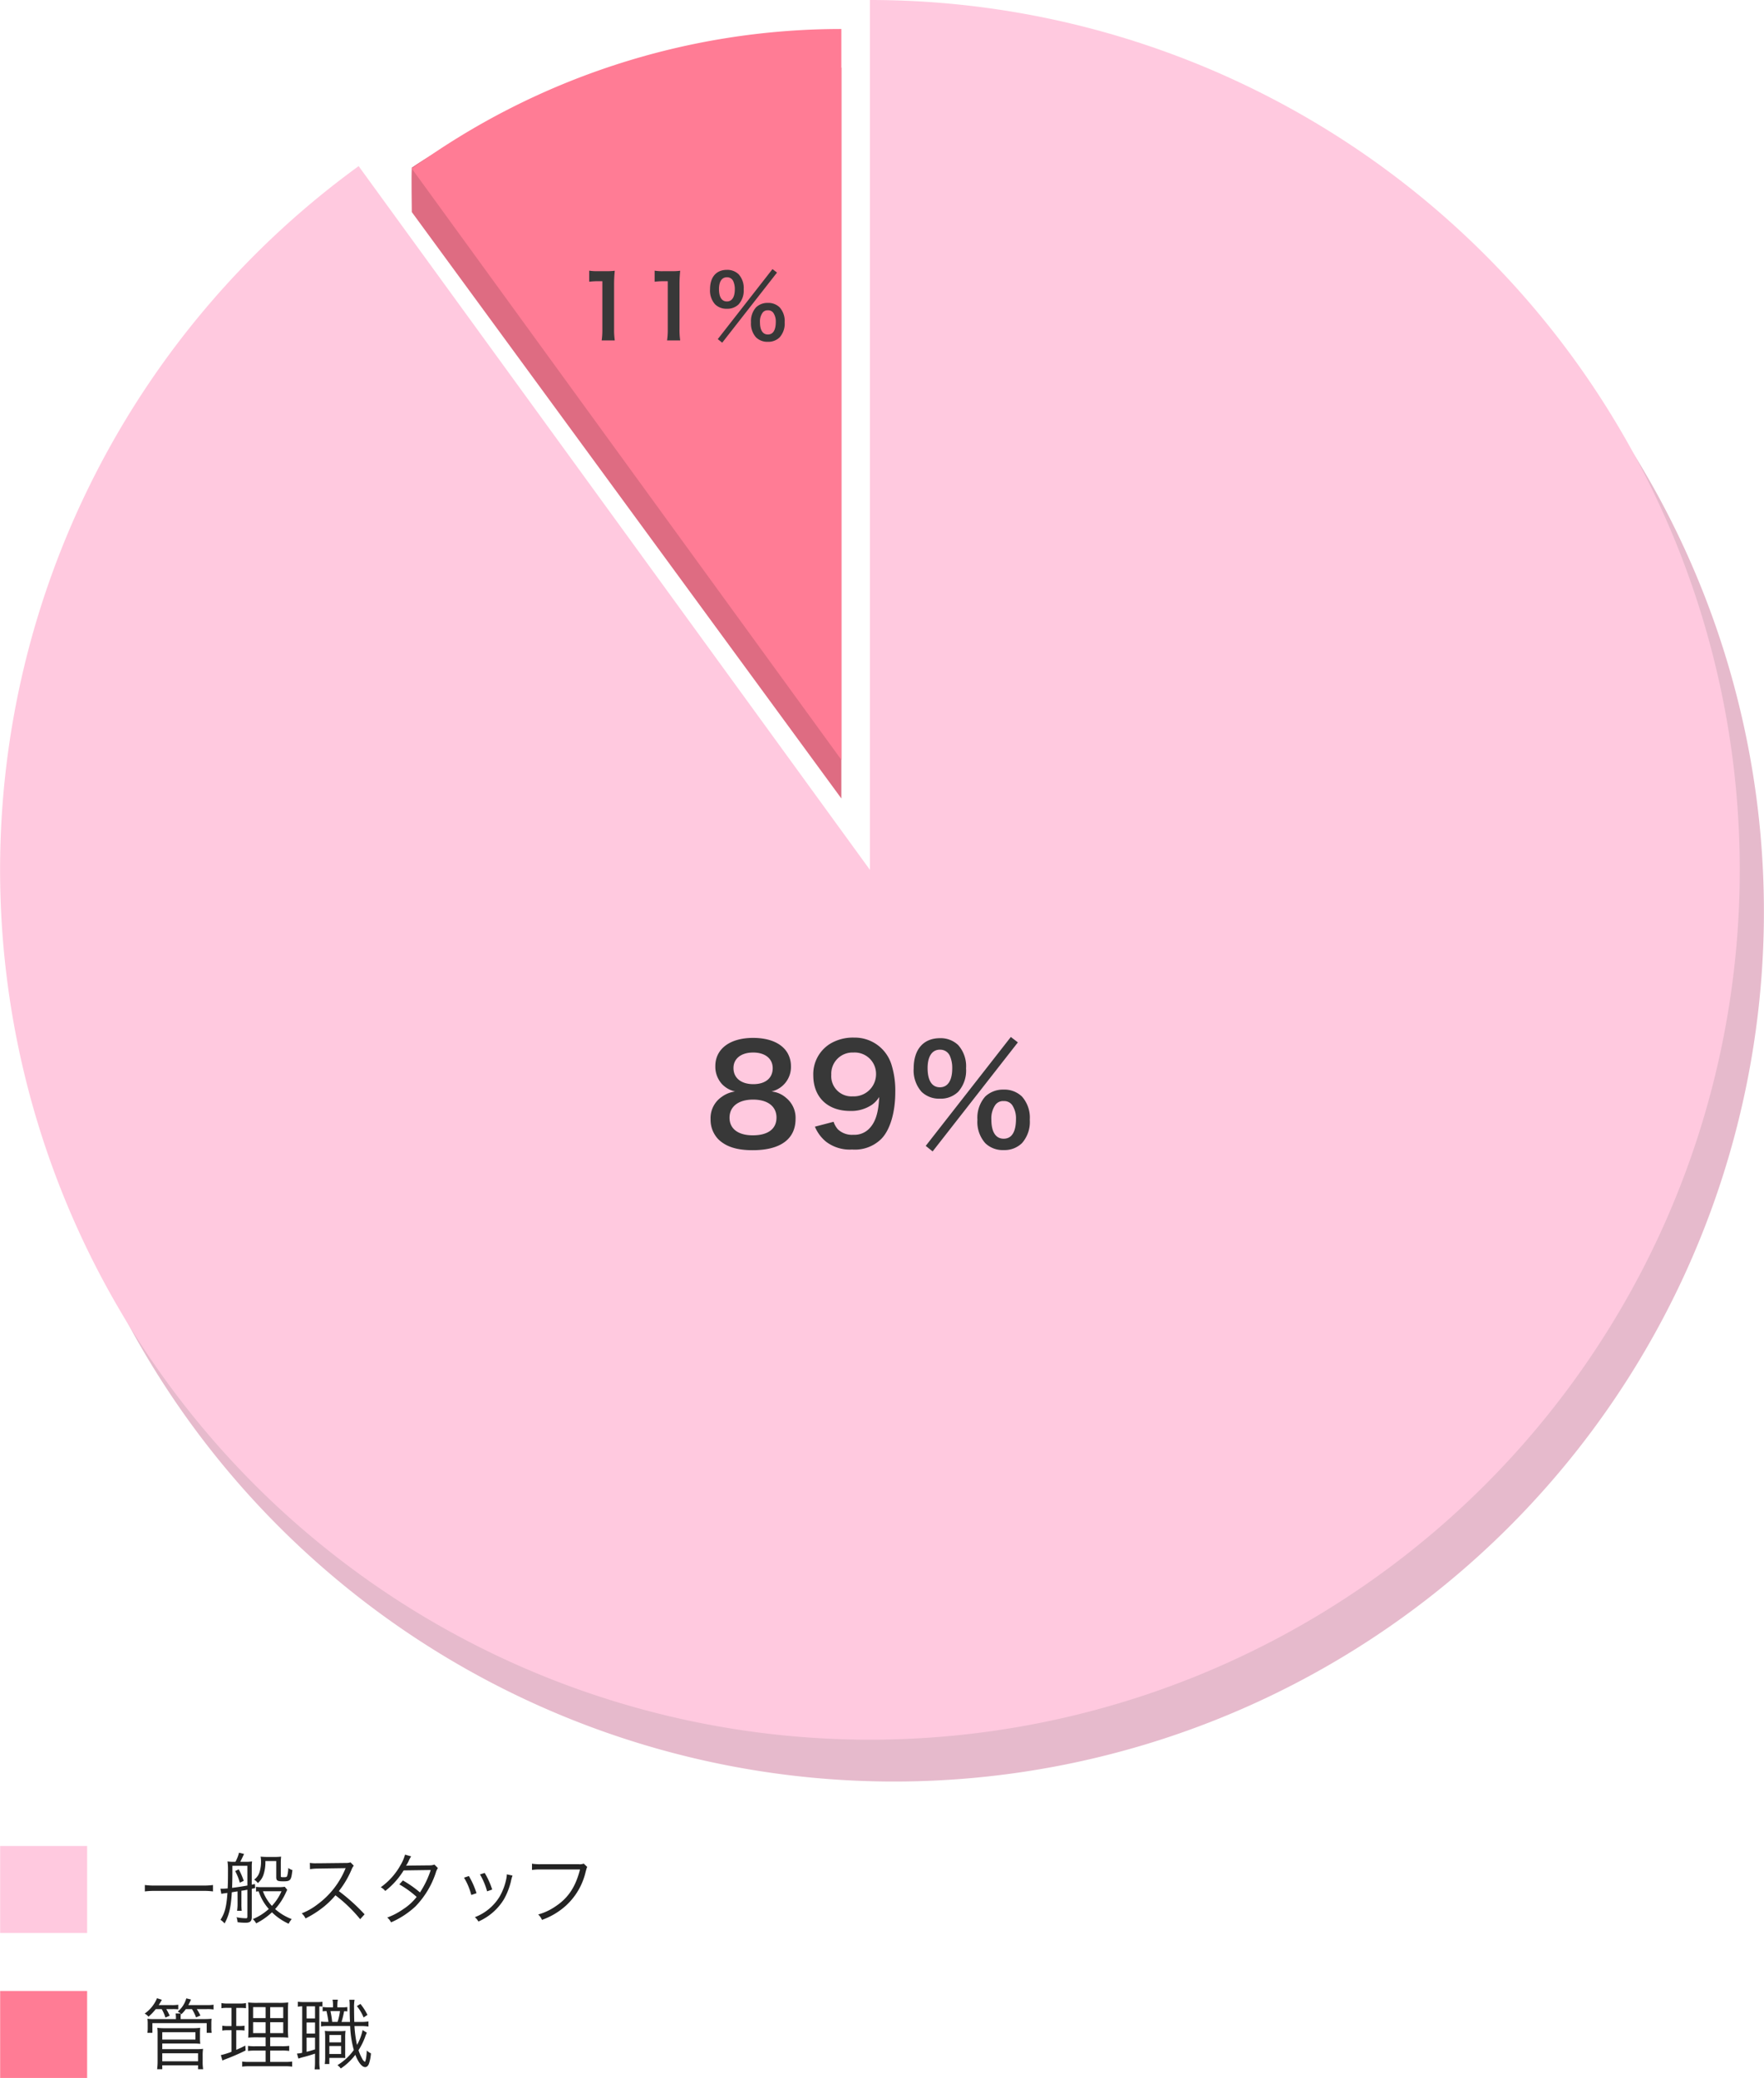 <svg xmlns="http://www.w3.org/2000/svg" width="365.032" height="430" viewBox="0 0 365.032 430"><g transform="translate(-267.969 -2297)"><g transform="translate(-442 2054)"><path d="M15.04-6.928a13.916,13.916,0,0,1-2.112.112H3.072A14.584,14.584,0,0,1,.944-6.928V-5.6a15.024,15.024,0,0,1,2.128-.112h9.856A14.339,14.339,0,0,1,15.04-5.6Zm4.592-2.88a10.512,10.512,0,0,1,.96,2.4l.816-.384a13.577,13.577,0,0,0-1.04-2.384Zm.5,6.688a9.755,9.755,0,0,1-.1,1.536h.96a12.228,12.228,0,0,1-.064-1.536V-5.744c.464-.064.592-.08,1.232-.208V-.464c0,.368-.048.416-.32.416a10.517,10.517,0,0,1-1.92-.208A3.534,3.534,0,0,1,20.128.768a11.893,11.893,0,0,0,1.68.112c.912,0,1.264-.32,1.264-1.152V-6.144l.7-.144-.048-.848c-.3.064-.4.08-.656.144v-3.68a7.927,7.927,0,0,1,.064-1.136,8.982,8.982,0,0,1-1.328.08h-1.12c.224-.432.512-1.008.784-1.632l-1.04-.256a7.875,7.875,0,0,1-.736,1.888h-.3a8.548,8.548,0,0,1-1.344-.08,11.713,11.713,0,0,1,.1,1.776c0,1.888-.016,2.544-.064,3.808-.528.048-.88.064-1.168.064h-.336L16.768-5.1c.192-.048.32-.064,1.264-.192C17.84-2.448,17.488-1.1,16.592.272a3.722,3.722,0,0,1,.848.752c.928-1.664,1.328-3.344,1.5-6.448.272-.048.272-.048,1.184-.192Zm2.032-3.7c-.992.176-1.984.336-3.168.48.032-.9.064-2.176.064-3.488V-10.9h3.1Zm7.728.256a7.468,7.468,0,0,1-1.184.08H25.248a7.621,7.621,0,0,1-1.3-.064v.976c.3-.032.5-.048.544-.048a10.282,10.282,0,0,0,2.1,3.648A11.364,11.364,0,0,1,23.28.128a3.182,3.182,0,0,1,.7.88A13.876,13.876,0,0,0,27.248-1.28,12.166,12.166,0,0,0,30.7,1.088a4.01,4.01,0,0,1,.64-.96,11.109,11.109,0,0,1-3.44-2.08,13.09,13.09,0,0,0,2.208-3.36c.176-.384.224-.48.3-.624Zm-.672.928a10.274,10.274,0,0,1-1.984,3.024,8.878,8.878,0,0,1-1.856-3.024Zm-1.088-6.256v3.3c0,.768.224.9,1.456.9,1.5,0,1.648-.176,1.888-2.336a2.248,2.248,0,0,1-.848-.432A6.9,6.9,0,0,1,30.4-8.816c-.08.224-.208.272-.7.272-.608,0-.624-.016-.624-.288V-11.3a12.817,12.817,0,0,1,.064-1.5,11.246,11.246,0,0,1-1.408.064H26.24A13.214,13.214,0,0,1,24.9-12.8a4.824,4.824,0,0,1,.08.912A7.156,7.156,0,0,1,24.7-9.68a3.013,3.013,0,0,1-1.152,1.648,2.182,2.182,0,0,1,.768.7A3.783,3.783,0,0,0,25.488-9.04a8.357,8.357,0,0,0,.4-2.848ZM46.416-.864a39.791,39.791,0,0,0-5.328-4.8,19.348,19.348,0,0,0,2.64-4.48,2.986,2.986,0,0,1,.448-.784l-.672-.688a2.983,2.983,0,0,1-1.024.128l-5.712.064h-.416a7.519,7.519,0,0,1-1.264-.08l.032,1.3a10.766,10.766,0,0,1,1.648-.128l5.344-.08a2.718,2.718,0,0,0,.384-.016.339.339,0,0,1-.048.112c-.032.08-.048.1-.08.192a17.342,17.342,0,0,1-5.712,7.216,12.879,12.879,0,0,1-3.248,1.84,3.561,3.561,0,0,1,.784,1.056,20.6,20.6,0,0,0,3.136-1.92A17.368,17.368,0,0,0,40.384-4.8,29.759,29.759,0,0,1,45.5.144Zm8.368-12.352a8.738,8.738,0,0,1-.944,2.192,13.923,13.923,0,0,1-4.08,4.56,2.935,2.935,0,0,1,.928.768A15.892,15.892,0,0,0,54.5-9.952l5.6-.08a19.111,19.111,0,0,1-2.224,4.64,22.857,22.857,0,0,0-3.536-2.48l-.736.816a20.125,20.125,0,0,1,3.584,2.592,11.225,11.225,0,0,1-2.768,2.528A14.423,14.423,0,0,1,51.1-.192,2.844,2.844,0,0,1,51.888.8a17.846,17.846,0,0,0,5.056-3.3,18.206,18.206,0,0,0,4.176-6.88,3.59,3.59,0,0,1,.464-1.056l-.72-.72a2.772,2.772,0,0,1-.928.16c-4.72.048-4.72.048-4.944.08a8.14,8.14,0,0,0,.5-.88,5.292,5.292,0,0,1,.56-1.056ZM66.992-8.448a13.2,13.2,0,0,1,1.5,3.584l1.088-.368A17.57,17.57,0,0,0,68-8.784Zm3.3-.672a14.037,14.037,0,0,1,1.472,3.5l1.056-.368a16.045,16.045,0,0,0-1.552-3.44Zm5.552-.016v.16a6.724,6.724,0,0,1-.176,1.088,12.072,12.072,0,0,1-1.36,3.44A10.27,10.27,0,0,1,69.232-.272a3.237,3.237,0,0,1,.736.9A11.6,11.6,0,0,0,75.264-4a14.406,14.406,0,0,0,1.408-3.584,9.442,9.442,0,0,1,.352-1.3ZM91.76-11.36a2.15,2.15,0,0,1-1.024.128H82.864a9.615,9.615,0,0,1-1.808-.112v1.3a11.126,11.126,0,0,1,1.792-.1h8.144c-.912,3.584-2.416,5.872-5.04,7.616a11.888,11.888,0,0,1-3.616,1.7A3.028,3.028,0,0,1,83.12.288,14.694,14.694,0,0,0,88.144-2.72,13.633,13.633,0,0,0,92.16-9.664c.224-.816.224-.816.336-.992ZM4.432,18.752A8.313,8.313,0,0,1,5.2,20.5l.88-.384a11.081,11.081,0,0,0-.7-1.36H6.624a8.55,8.55,0,0,1,1.232.048v-.96a7.486,7.486,0,0,1-1.36.08H3.808c.272-.432.384-.608.656-1.1L3.456,16.5A7.151,7.151,0,0,1,.9,19.68a2.6,2.6,0,0,1,.8.64,10.778,10.778,0,0,0,1.5-1.568Zm2.88.9a5.369,5.369,0,0,1,.064.9v.272H3.04a13.681,13.681,0,0,1-1.568-.064,6.237,6.237,0,0,1,.064,1.024v.832a6.447,6.447,0,0,1-.064,1.04H2.5v-2H13.744v2h1.024a6.287,6.287,0,0,1-.064-1.056V21.76a8.467,8.467,0,0,1,.048-1.008,15.191,15.191,0,0,1-1.616.064H8.352v-.272A4.579,4.579,0,0,1,8.4,19.68a.915.915,0,0,1,.128.112,7.949,7.949,0,0,0,.9-1.04h1.264a8.984,8.984,0,0,1,.848,1.712l.9-.384a9.3,9.3,0,0,0-.752-1.328h2.112a7.927,7.927,0,0,1,1.36.08V17.84a8,8,0,0,1-1.392.08H9.936a10.819,10.819,0,0,0,.56-1.152l-.976-.24a5.418,5.418,0,0,1-1.776,2.736,3.9,3.9,0,0,1,.624.384ZM4.544,31.184v-.8h7.408v.8h1.056a8.917,8.917,0,0,1-.1-1.5V28.416a9.1,9.1,0,0,1,.08-1.44,11.89,11.89,0,0,1-1.472.064H4.544V25.872h6.272a15.057,15.057,0,0,1,1.6.064,8.136,8.136,0,0,1-.064-1.216v-.928a10.847,10.847,0,0,1,.048-1.168,11.7,11.7,0,0,1-1.6.08H5.12a11.846,11.846,0,0,1-1.6-.08,8.117,8.117,0,0,1,.064,1.168v5.776a12.545,12.545,0,0,1-.1,1.616Zm0-7.648h6.864v1.52H4.544Zm0,4.352h7.408v1.664H4.544ZM18.88,18.5v3.76h-.832a5.227,5.227,0,0,1-1.072-.08V23.2a5.349,5.349,0,0,1,1.056-.08h.848v4.464a16.059,16.059,0,0,1-2.208.688l.32,1.12a6.292,6.292,0,0,1,.64-.272,43.675,43.675,0,0,0,4.16-1.808L21.728,26.3c-.816.416-1.088.544-1.872.88V23.12h.64a7.722,7.722,0,0,1,1.072.064V22.176a5.419,5.419,0,0,1-1.072.08h-.64V18.5h.784a9.566,9.566,0,0,1,1.232.064V17.5a5.927,5.927,0,0,1-1.312.1H18.128a6.159,6.159,0,0,1-1.344-.1v1.072a6.857,6.857,0,0,1,1.264-.08Zm7.056,6.1v1.84H23.824a8.978,8.978,0,0,1-1.536-.08v1.056a9.33,9.33,0,0,1,1.536-.08h2.112V29.68H22.608a9.112,9.112,0,0,1-1.52-.08v1.056a10.254,10.254,0,0,1,1.584-.08h7.152a10.616,10.616,0,0,1,1.6.08V29.6a9.9,9.9,0,0,1-1.568.08H26.88V27.328h2.368a10.277,10.277,0,0,1,1.568.08V26.352a9.777,9.777,0,0,1-1.568.08H26.88v-1.84H28.7c.912,0,1.344.016,1.92.064a19.681,19.681,0,0,1-.064-2.048V19.392c0-.944.016-1.568.064-2.016a14.616,14.616,0,0,1-2.048.08H24.368a15.487,15.487,0,0,1-2.064-.08,19.539,19.539,0,0,1,.08,2.032v3.408c-.016.848-.016.848-.032,1.264a4.342,4.342,0,0,1-.032.576,19.02,19.02,0,0,1,1.984-.064Zm0-6.256v2.272H23.344V18.336Zm.944,0h2.7v2.272h-2.7Zm-.944,3.12v2.256H23.344V21.456Zm.944,0h2.7v2.256h-2.7ZM33.5,27.792a5.67,5.67,0,0,1-1.072.16l.288,1.04A11.361,11.361,0,0,1,33.9,28.64c.688-.176,1.28-.352,2.256-.672v1.584a13.731,13.731,0,0,1-.08,1.664h1.072a10.565,10.565,0,0,1-.1-1.632V18.192a3.88,3.88,0,0,1,.64.032v-.992a6.6,6.6,0,0,1-1.152.064H33.76a7.022,7.022,0,0,1-1.152-.08v1.04a4.9,4.9,0,0,1,.9-.08Zm.912-9.616H36.16v2.512H34.416Zm0,3.344H36.16v2.3H34.416Zm0,3.136H36.16v2.432c-.736.24-1.088.336-1.744.5Zm6.368-6.272v-.208a7.281,7.281,0,0,1,.1-1.376h-1.1a5.9,5.9,0,0,1,.1,1.36v.224h-.96a6.141,6.141,0,0,1-1.184-.08v.912a5.052,5.052,0,0,1,.8-.048c.192.864.288,1.408.4,2.224h-.32a8.749,8.749,0,0,1-1.2-.064v1.008a7.638,7.638,0,0,1,1.216-.08h4.8a21.206,21.206,0,0,0,.752,4.96A11.6,11.6,0,0,1,40.8,30.352a2.807,2.807,0,0,1,.688.688A12.384,12.384,0,0,0,44.5,28.208c.624,1.6,1.376,2.544,2.032,2.544.32,0,.592-.224.768-.656a8.21,8.21,0,0,0,.432-2.192,2.878,2.878,0,0,1-.864-.592,12.494,12.494,0,0,1-.16,1.68c-.08.416-.176.672-.24.672l-.08-.064a1.518,1.518,0,0,1-.48-.608,9.738,9.738,0,0,1-.752-1.728A13.6,13.6,0,0,0,46.5,24.576a6.719,6.719,0,0,1,.384-.944L46,23.088a10.518,10.518,0,0,1-1.152,3.072,24.3,24.3,0,0,1-.528-3.9h1.136a11.047,11.047,0,0,1,1.76.1V21.3a9.494,9.494,0,0,1-1.76.1H44.288c-.032-.768-.048-2.016-.048-2.8a8.975,8.975,0,0,1,.1-1.776H43.264a8.635,8.635,0,0,1,.064,1.056c0,1.92.016,2.464.064,3.52H41.648a18.763,18.763,0,0,0,.528-2.208,4.726,4.726,0,0,1,.672.032v-.9a6.852,6.852,0,0,1-1.232.064Zm-1.072,3.008a19.69,19.69,0,0,0-.352-2.224h1.968a11.49,11.49,0,0,1-.5,2.224ZM42.4,27.568V24.784a11.747,11.747,0,0,1,.064-1.536,7.417,7.417,0,0,1-1.12.064H39.328a6.744,6.744,0,0,1-1.136-.064,14.419,14.419,0,0,1,.064,1.52v3.856a10.43,10.43,0,0,1-.08,1.488h.944V28.848H41.1c.736,0,.912,0,1.312.032,0-.192-.016-.688-.016-.864Zm-3.264-3.456h2.416v1.52H39.136Zm-.016,2.272h2.432v1.664H39.12Zm5.7-8.256a9.606,9.606,0,0,1,1.392,2.352l.8-.528a11.863,11.863,0,0,0-1.456-2.272Z" transform="translate(739 640)" fill="#232323"/><rect width="18" height="18" transform="translate(710 625)" fill="#ffc9df"/><rect width="18" height="18" transform="translate(710 655)" fill="#ff7c95"/></g><g transform="translate(-761.016 1644.026)"><path d="M-105.8-150.117c.014-1.095-.123-6.869,0-9.2-.046.034-.177.121,0,0C-80.986-176.2-47.281-180-16.908-180V-28.766Z" transform="translate(1220 846.974)" fill="#de6c82"/><path d="M0-180A180,180,0,0,1,177.784-28.158,180,180,0,0,1,55.623,171.19a180,180,0,0,1-216-89.472A180,180,0,0,1-105.8-145.623L0,0Z" transform="translate(1214 841.634)" fill="#e6bacc"/><path d="M0-180A180,180,0,0,1,177.784-28.158,180,180,0,0,1,55.623,171.19a180,180,0,0,1-216-89.472A180,180,0,0,1-105.8-145.623L0,0Z" transform="translate(1209 832.974)" fill="#ffc9df"/><path d="M-105.8-151.117A151.234,151.234,0,0,1-16.908-180V-28.766Z" transform="translate(1220 838.974)" fill="#ff7c95"/><path d="M-13.887.216a15.089,15.089,0,0,1-.144-2.34v-9.108a27.122,27.122,0,0,1,.144-2.97,13.091,13.091,0,0,1-1.836.09h-1.656a10,10,0,0,1-1.8-.108v2.286a16.008,16.008,0,0,1,1.854-.108h.864v9.918A14.941,14.941,0,0,1-16.6.216Zm13.536,0a15.089,15.089,0,0,1-.144-2.34v-9.108A27.122,27.122,0,0,1-.351-14.2a13.091,13.091,0,0,1-1.836.09H-3.843a10,10,0,0,1-1.8-.108v2.286a16.008,16.008,0,0,1,1.854-.108h.864v9.918A14.941,14.941,0,0,1-3.069.216Zm7.776-.27.918.738,11.34-14.508-.936-.72ZM17.793.5a3.313,3.313,0,0,0,2.43-.918,4.249,4.249,0,0,0,1.044-3.114,4.231,4.231,0,0,0-1.044-3.1,3.357,3.357,0,0,0-2.43-.918,3.431,3.431,0,0,0-2.448.918,4.26,4.26,0,0,0-1.044,3.1A4.249,4.249,0,0,0,15.345-.414,3.327,3.327,0,0,0,17.793.5Zm0-6.516a1.3,1.3,0,0,1,1.152.558,3.178,3.178,0,0,1,.486,1.8c0,1.746-.558,2.646-1.638,2.646-1.062,0-1.638-.9-1.638-2.556a3.13,3.13,0,0,1,.486-1.872A1.253,1.253,0,0,1,17.793-6.012ZM9.315-6.336a3.313,3.313,0,0,0,2.43-.918,4.249,4.249,0,0,0,1.044-3.114,4.231,4.231,0,0,0-1.044-3.1,3.357,3.357,0,0,0-2.43-.918c-2.2,0-3.492,1.494-3.492,4.014A4.277,4.277,0,0,0,6.867-7.254,3.327,3.327,0,0,0,9.315-6.336Zm0-6.516a1.385,1.385,0,0,1,1.314.81,3.952,3.952,0,0,1,.324,1.674c0,1.62-.594,2.52-1.638,2.52-1.062,0-1.638-.9-1.638-2.556C7.677-11.97,8.271-12.852,9.315-12.852Z" transform="translate(1170.092 723.203)" fill="#383838"/><path d="M-27.9-11.34a6.06,6.06,0,0,0-2.772,1.12,5.307,5.307,0,0,0-2.3,4.592,5.81,5.81,0,0,0,1.624,4.2c1.6,1.54,3.836,2.24,7.084,2.24,5.74,0,8.876-2.3,8.876-6.468a5.3,5.3,0,0,0-1.96-4.368A5.317,5.317,0,0,0-20.37-11.34a5.2,5.2,0,0,0,4.032-5.236,5.508,5.508,0,0,0-.756-2.8c-1.2-1.96-3.7-3.052-7.084-3.052-4.788,0-7.812,2.268-7.812,5.852a5.367,5.367,0,0,0,1.372,3.7A5.373,5.373,0,0,0-27.9-11.34Zm3.724-8.064c2.492,0,4.06,1.26,4.06,3.248,0,2.044-1.512,3.3-4,3.3-2.548,0-4.116-1.288-4.116-3.332C-28.238-18.144-26.642-19.4-24.178-19.4Zm-.056,17.136c-3.024,0-4.816-1.344-4.816-3.64,0-2.324,1.848-3.752,4.872-3.752s4.844,1.4,4.844,3.724C-19.334-3.584-21.1-2.268-24.234-2.268ZM-11.382-4.06a7.929,7.929,0,0,0,2.3,3.108A8.089,8.089,0,0,0-3.682.672,7.756,7.756,0,0,0,2.282-1.456C4.13-3.248,5.25-6.944,5.25-11.172a17.938,17.938,0,0,0-.812-5.8,7.939,7.939,0,0,0-7.7-5.516,9.151,9.151,0,0,0-4.9,1.232,7.382,7.382,0,0,0-3.556,6.58c0,4.508,2.968,7.364,7.616,7.364A7.611,7.611,0,0,0,.434-8.6a5.467,5.467,0,0,0,1.484-1.6c-.14,3.3-.784,5.32-2.184,6.664A4.231,4.231,0,0,1-3.43-2.38,4.218,4.218,0,0,1-6.65-3.528a4.649,4.649,0,0,1-.868-1.54Zm7.84-6.272a4.182,4.182,0,0,1-4.452-4.48A4.388,4.388,0,0,1-3.43-19.4a4.421,4.421,0,0,1,4.7,4.508A4.592,4.592,0,0,1-3.542-10.332ZM11.55-.084l1.428,1.148L30.618-21.5l-1.456-1.12ZM27.678.784a5.154,5.154,0,0,0,3.78-1.428,6.609,6.609,0,0,0,1.624-4.844A6.582,6.582,0,0,0,31.458-10.3a5.223,5.223,0,0,0-3.78-1.428A5.337,5.337,0,0,0,23.87-10.3a6.627,6.627,0,0,0-1.624,4.816A6.609,6.609,0,0,0,23.87-.644,5.176,5.176,0,0,0,27.678.784Zm0-10.136a2.017,2.017,0,0,1,1.792.868,4.944,4.944,0,0,1,.756,2.8c0,2.716-.868,4.116-2.548,4.116-1.652,0-2.548-1.4-2.548-3.976a4.869,4.869,0,0,1,.756-2.912A1.949,1.949,0,0,1,27.678-9.352Zm-13.188-.5a5.154,5.154,0,0,0,3.78-1.428,6.609,6.609,0,0,0,1.624-4.844,6.582,6.582,0,0,0-1.624-4.816,5.223,5.223,0,0,0-3.78-1.428c-3.416,0-5.432,2.324-5.432,6.244a6.654,6.654,0,0,0,1.624,4.844A5.176,5.176,0,0,0,14.49-9.856Zm0-10.136a2.155,2.155,0,0,1,2.044,1.26,6.147,6.147,0,0,1,.5,2.6c0,2.52-.924,3.92-2.548,3.92-1.652,0-2.548-1.4-2.548-3.976C11.942-18.62,12.866-19.992,14.49-19.992Z" transform="translate(1209 890.178)" fill="#383838"/></g><rect width="365" height="430" transform="translate(268 2297)" fill="none"/></g></svg>